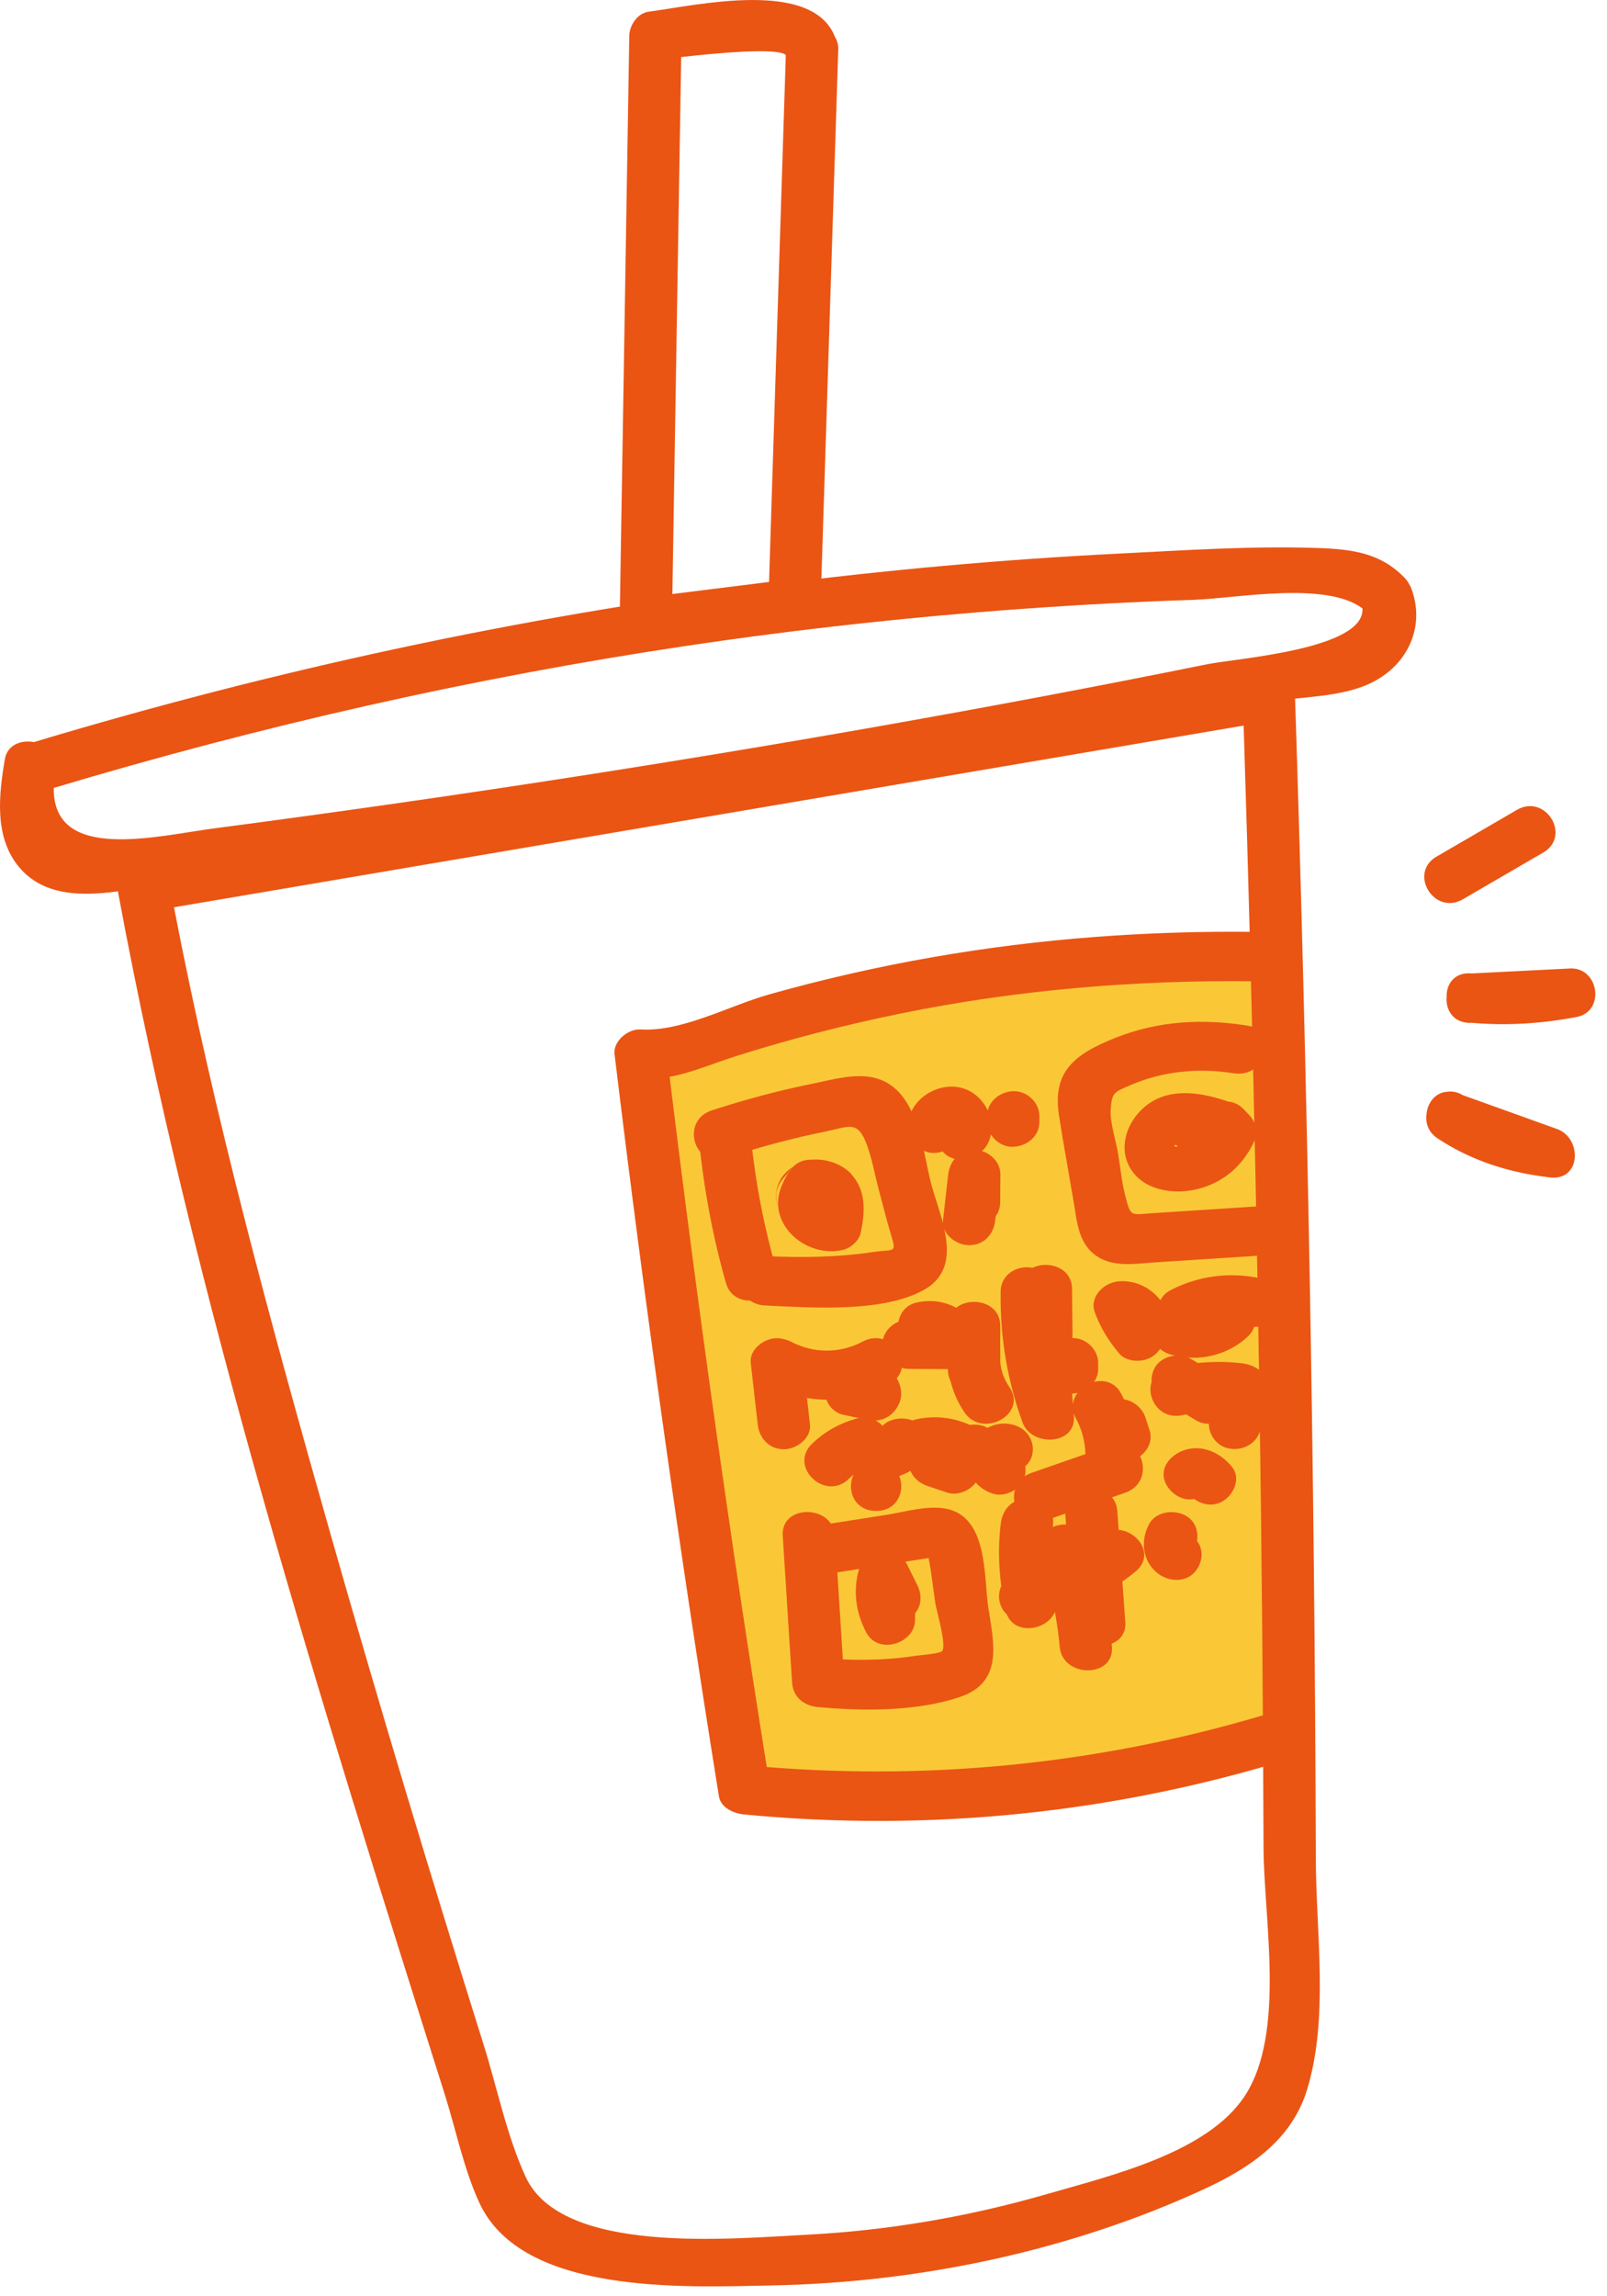 <svg xmlns="http://www.w3.org/2000/svg" width="70" height="100">
  <g fill="none" fill-rule="evenodd">
    <path fill="#EA5514" d="M52.606 28.923c-2.38.481-4.763.946-7.15 1.397-4.712.889-9.435 1.722-14.167 2.503-4.798.792-9.605 1.532-14.421 2.219-2.493.356-4.987.698-7.484 1.025-2.535.332-7.085 1.519-7.042-1.754 8.996-2.694 18.182-4.785 27.507-6.178 4.854-.725 9.739-1.261 14.639-1.616 2.501-.181 5.006-.314 7.513-.397 1.838-.062 5.742-.827 7.346.373.12 1.785-5.474 2.173-6.741 2.429m8.88-3.276c-.032-.084-.071-.161-.116-.23-.046-.083-.101-.166-.177-.245-1.055-1.101-2.304-1.258-3.819-1.309-2.848-.096-5.751.099-8.595.242-5.111.256-10.209.717-15.281 1.367-10.869 1.392-21.57 3.701-32.02 6.844-.554-.103-1.159.114-1.266.742-.262 1.546-.481 3.406.632 4.719 1.56 1.839 4.395.972 6.482.706 7.322-.931 14.625-1.982 21.908-3.154 6.999-1.125 13.98-2.362 20.932-3.727 1.686-.331 3.365-.704 5.054-1.017 1.442-.267 3.221-.199 4.548-.867 1.605-.807 2.305-2.477 1.716-4.073"/>
    <path fill="#EA5514" d="M34.229 2.395c-.249 7.649-.483 15.298-.73 22.948-1.404.175-2.807.351-4.211.526.129-7.795.254-15.589.384-23.383 1.424-.163 4.199-.43 4.557-.091m2.144-.781C35.393-.926 30.404.219 28.246.512c-.491.067-.828.608-.835 1.037-.142 8.513-.277 17.027-.419 25.54-.009.525.532 1.151 1.138 1.075 2.159-.27 4.318-.54 6.477-.81.626-.078 1.118-.43 1.138-1.075.261-8.039.507-16.078.768-24.117.007-.219-.048-.399-.139-.549"/>
    <path fill="#FAC837" d="M55.918 75.554c-7.527 2.399-15.611 3.222-23.506 2.391-1.718-10.651-3.22-21.332-4.506-32.037l.888.054c8.221-3 17.065-4.471 25.877-4.304"/>
    <path fill="#EA5514" d="M55.615 74.517c-7.215 2.227-14.672 3.037-22.215 2.435-1.597-9.996-3.006-20.016-4.231-30.058.989-.183 1.915-.594 2.914-.909 2.34-.738 4.726-1.353 7.137-1.845 5.087-1.039 10.253-1.467 15.452-1.407 1.465.017 1.466-2.133 0-2.151-4.692-.054-9.366.289-13.983 1.091-2.426.422-4.83.968-7.193 1.635-1.737.49-3.791 1.633-5.589 1.523-.566-.034-1.205.523-1.138 1.075 1.304 10.801 2.82 21.576 4.547 32.323.079.495.639.745 1.097.789 8.067.774 16.102-.051 23.808-2.43 1.387-.427.793-2.505-.605-2.074"/>
    <path fill="#EA5514" d="M30.449 49.673c.213 2.101.594 4.168 1.174 6.206.38 1.335 2.576.769 2.195-.572-.527-1.853-.899-3.725-1.093-5.635-.138-1.366-2.416-1.379-2.276 0m5.288 3.157c.128-.148.255-.296.383-.444.312-.361.469-.876.178-1.303-.253-.371-.809-.672-1.284-.494-.73.271-1.154.722-1.219 1.48-.048.562.558 1.099 1.138 1.075.658-.028 1.086-.473 1.138-1.075-.027.312-.167.487-.453.593l-1.107-1.797c-.128.148-.256.295-.383.443-.376.435-.484 1.101 0 1.521.416.361 1.208.466 1.609 0"/>
    <path fill="#EA5514" d="M35.617 52.664c.304-.085.584-.274.726-.547.253-.485.175-1.045-.293-1.387-.411-.3-1.135-.332-1.494.084-.016.018-.031.035-.046.053-.376.435-.484 1.101 0 1.521.416.361 1.208.466 1.609 0 .015-.018.031-.035.046-.053-.596-.434-1.192-.869-1.788-1.303-.007.016-.016.031-.024.047.227-.165.454-.33.681-.494-.007.002-.015.004-.021.006-.571.159-.987.763-.796 1.323.187.546.789.922 1.4.751"/>
    <path fill="#EA5514" d="M37.21 51.292c-.01-.012-.022-.023-.032-.035-.042-.065-.09-.126-.146-.183-.585-.586-1.839-.84-2.502-.214-.256.242-.482.724-.571 1.045-.42 1.518 1.204 2.873 2.74 2.532.361-.081.72-.402.794-.751.17-.799.249-1.694-.285-2.395m17.451 1.253c-1.456.095-2.912.189-4.368.283-1.055.068-1.026.208-1.275-.753-.157-.606-.213-1.254-.318-1.869-.089-.526-.354-1.339-.318-1.869.052-.763.133-.767.878-1.087 1.405-.604 2.963-.752 4.478-.509 1.432.23 2.048-1.842.604-2.074-1.957-.314-3.88-.21-5.728.52-1.831.723-2.783 1.49-2.481 3.41.196 1.248.425 2.492.636 3.738.142.831.192 1.795.975 2.349.738.522 1.7.349 2.548.294 1.456-.095 2.912-.189 4.368-.283 1.453-.094 1.464-2.246 0-2.151"/>
    <path fill="#EA5514" d="M51.214 49.862c.011.006.018.01.032.017.194.095-.257.06-.032-.017m3.181-1.326c-.073-.076-.147-.153-.22-.23-.206-.215-.439-.313-.671-.333-1.113-.378-2.412-.624-3.443.076-.886.601-1.389 1.812-.857 2.775.565 1.022 1.926 1.231 3.016.945 1.185-.311 2.019-1.132 2.468-2.187.151-.357-.041-.783-.293-1.046M41.044 71.899c-.081.116-1.018.186-1.163.209-1.051.164-2.109.202-3.166.157l-.241-3.79c.317-.05.634-.099.951-.149-.003.01-.01.017-.013.026-.262.943-.133 1.88.325 2.747.52.984 2.112.475 2.121-.543.001-.1.002-.2.003-.301.286-.337.304-.807.101-1.217-.157-.315-.312-.629-.469-.944-.017-.033-.044-.054-.063-.084.096-.015.192-.03.287-.045.244-.039.487-.076.731-.113.131.641.195 1.305.291 1.951.053.355.5 1.816.304 2.095m2.006-1.899c-.202-1.347.001-3.965-1.87-4.303-.807-.145-1.79.152-2.581.276-.802.125-1.604.252-2.406.377-.55-.812-2.171-.644-2.096.53.135 2.13.271 4.259.406 6.388.039.624.492 1.017 1.138 1.075 1.968.178 4.269.196 6.163-.437 1.935-.646 1.476-2.379 1.246-3.906m-1.973-16.849c-.006.049.001.096.005.144-.15-.589-.366-1.175-.504-1.682-.116-.425-.21-.951-.33-1.495.139.064.297.099.472.092.112-.004.227-.03.337-.067.083.097.179.18.29.235.079.04.158.069.237.091-.153.188-.251.423-.28.677-.075.668-.151 1.336-.227 2.004m3.062-5.63c-.534.023-.995.361-1.11.842-.192-.404-.523-.751-.949-.92-.908-.362-2.003.139-2.374.959-.336-.71-.832-1.283-1.64-1.469-.864-.2-1.871.102-2.71.271-1.476.296-2.92.692-4.347 1.153-1.379.444-.787 2.522.605 2.074 1.427-.46 2.872-.857 4.348-1.153.941-.189 1.36-.494 1.738.422.282.681.403 1.468.596 2.175.17.621.319 1.249.507 1.866.268.879.164.645-.783.787-1.554.233-3.132.249-4.7.174-1.464-.071-1.46 2.08 0 2.151 1.982.096 5.112.326 6.909-.668 1.093-.604 1.133-1.617.907-2.647.168.398.641.691 1.077.691.67 0 1.073-.495 1.138-1.075.007-.063.014-.127.022-.19.118-.158.193-.357.195-.601.003-.404.007-.809.01-1.213.005-.469-.344-.877-.8-1.019.043-.043.085-.087.125-.136.142-.178.221-.38.265-.585.201.319.565.551.97.533.616-.026 1.138-.473 1.138-1.075v-.269c0-.563-.524-1.102-1.138-1.075m-1.707 16.667c1.464 0 1.467-2.151 0-2.151-1.465 0-1.467 2.151 0 2.151"/>
    <path fill="#EA5514" d="M43.978 60.421c-.25-.369-.376-.726-.408-1.123.001-.156.001-.312.001-.469 0-.006-.002-.011-.002-.018v-1.077c0-1.036-1.276-1.297-1.917-.782-.517-.278-1.092-.363-1.717-.23-.458.098-.727.446-.797.835-.333.141-.602.428-.673.766-.262-.081-.565-.068-.876.096-.994.526-2.131.533-3.13.013-.1-.052-.2-.084-.298-.108-.1-.028-.205-.048-.321-.048-.565 0-1.204.495-1.138 1.075.101.896.203 1.791.304 2.687.065.577.476 1.075 1.138 1.075.565 0 1.204-.494 1.138-1.075-.044-.385-.088-.769-.131-1.154.281.042.564.071.847.072.12.316.376.58.748.659.345.073.69.145 1.035.218.645.136 1.171-.185 1.4-.751.141-.348.071-.738-.121-1.061.122-.137.193-.291.219-.452.097.026.197.045.304.045l1.707.01v.033c0 .183.042.34.111.474.119.483.32.948.608 1.373.788 1.162 2.76.084 1.966-1.085"/>
    <path fill="#EA5514" d="M44.164 62.056c-.533-.156-1.055 0-1.436.323-.077-.084-.166-.161-.276-.22-.797-.431-1.705-.542-2.595-.338-.039.009-.074.026-.111.039-.413-.165-.993-.095-1.302.231-.274-.286-.669-.444-1.116-.319-.757.21-1.415.575-1.965 1.112-1.02.995.588 2.517 1.609 1.52.071-.069.141-.131.213-.187-.318.637.004 1.582.978 1.582.941 0 1.275-.887 1.007-1.522.172-.056.337-.132.487-.227.122.303.388.544.753.666.282.095.565.19.848.285.443.148.974-.073 1.243-.437.186.211.435.38.739.481.562.185 1.269-.211 1.4-.751.036-.154.042-.302.019-.441.144-.13.254-.29.299-.475.141-.583-.186-1.144-.794-1.323m-.166 6.42c-.11.17-.221.34-.331.511-.311.481-.127 1.204.409 1.472.554.277 1.225.127 1.557-.386.11-.17.221-.341.331-.511.311-.481.128-1.204-.408-1.471-.555-.277-1.225-.127-1.557.385"/>
    <path fill="#EA5514" d="M45.859 66.499c.006-.053.007-.105.013-.159.01-.081.003-.159-.013-.236l.543-.189c.012.158.023.315.035.473-.2-.004-.401.033-.579.11m.879-5.34c-.013-.156-.026-.311-.039-.467.081-.004.162-.016.239-.033-.109.147-.181.316-.2.501m1.992 5.465c-.019-.274-.039-.549-.06-.824-.017-.241-.104-.437-.23-.594.191-.067.382-.133.574-.199.771-.268.917-1.049.649-1.591.355-.261.556-.694.413-1.13-.061-.189-.123-.378-.185-.567-.13-.395-.503-.711-.929-.78-.043-.087-.084-.174-.131-.259-.268-.491-.742-.609-1.172-.5.11-.162.178-.353.178-.564v-.269c0-.56-.518-1.094-1.129-1.075.005-.04.012-.08.011-.123-.007-.676-.015-1.352-.021-2.028-.01-.935-1.051-1.237-1.722-.909-.646-.129-1.374.264-1.387 1.024-.033 1.952.282 3.866.954 5.712.393 1.077 2.344.994 2.236-.286-.004-.042-.007-.085-.011-.128.023.076.053.153.097.231.273.501.398 1.019.417 1.559-.781.272-1.562.543-2.342.815-.625.218-.836.772-.753 1.262-.339.185-.543.54-.592.938-.157 1.277-.068 2.538.213 3.795.25 1.114 1.778.922 2.143.064.092.499.167 1.002.209 1.512.114 1.37 2.391 1.382 2.276 0-.003-.044-.01-.086-.014-.129.363-.14.632-.453.596-.947-.043-.587-.085-1.174-.127-1.761.202-.141.399-.288.588-.448.822-.695.114-1.724-.75-1.802"/>
    <path fill="#EA5514" d="M51.613 65.986c-.52-.26-1.268-.149-1.557.386-.376.692-.306 1.591.347 2.124.45.368 1.173.449 1.609 0 .352-.362.456-.981.127-1.388.078-.433-.086-.902-.526-1.122m2.065-2.086c-.483-.62-1.327-1.037-2.147-.726-.551.209-.999.727-.795 1.323.16.469.725.904 1.28.78.359.257.834.351 1.253.095.474-.288.786-.987.409-1.471m1.518-3.72c-.125-.476-.58-.747-1.102-.811-.642-.078-1.282-.074-1.918-.013-.104-.062-.208-.124-.312-.185-.035-.022-.075-.034-.112-.051.963.066 1.919-.27 2.618-.933.129-.123.209-.261.262-.403 1.215.002 1.65-1.811.321-2.104-1.369-.301-2.723-.132-3.959.502-.216.11-.36.267-.447.443-.405-.521-1.024-.86-1.757-.83-.69.028-1.354.671-1.098 1.361.25.673.599 1.242 1.069 1.796.281.331.867.373 1.243.222.22-.087.402-.244.529-.434.116.102.261.187.442.242.072.022.145.033.217.051-.364.033-.715.218-.886.523-.113.202-.158.417-.141.624-.24.701.352 1.67 1.362 1.444.048-.011.097-.016.146-.026.148.088.297.177.445.266.161.096.35.138.541.14-.009.472.341.959.834 1.066.612.132 1.192-.17 1.391-.73.003-.005.006-.01.009-.013a238.538 238.538 0 0 1 .007-.006c.006-.004.012-.008.019-.011.004-.001.008-.002.013-.003h.02c.595-.002 1.166-.494 1.138-1.075-.024-.504-.383-.942-.893-1.049M66.071 35.272c-1.164.677-2.329 1.354-3.493 2.031-1.245.724-.103 2.585 1.149 1.857 1.164-.677 2.329-1.354 3.493-2.031 1.245-.724.103-2.585-1.149-1.857m2.307 6.905c-1.425.072-2.85.143-4.275.215-.747-.066-1.106.467-1.087 1.019-.055.575.303 1.17 1.087 1.131 1.542.134 3.06.035 4.577-.254 1.252-.238.978-2.176-.302-2.112M67.819 49.165c-1.368-.492-2.737-.983-4.106-1.475-.227-.133-.45-.174-.654-.146-.536.024-.879.481-.92.978-.055.378.073.784.489 1.058 1.384.912 2.921 1.43 4.573 1.654l.014.005c0-.001.001-.002.001-.003.1.013.2.03.302.041 1.364.153 1.406-1.715.302-2.112"/>
    <path fill="#EA5514" d="M54.248 91.237c-1.609 2.512-5.848 3.504-8.675 4.321-3.407.984-6.926 1.584-10.483 1.765-3.281.166-10.623.885-12.193-2.523-.826-1.795-1.243-3.887-1.832-5.76-2.327-7.413-4.57-14.851-6.692-22.319-2.556-8.992-5.029-18.044-6.794-27.21 13.915-2.363 27.829-4.726 41.745-7.089 1.616-.275 3.232-.549 4.848-.824.418 13.114.693 26.232.809 39.352.028 3.166.047 6.332.058 9.499.01 3.12.967 8.044-.792 10.788m3.07-10.26c-.05-16.888-.357-33.774-.907-50.654-.018-.552-.394-.881-.835-.992-.179-.059-.381-.083-.606-.045-14.255 2.421-28.51 4.842-42.765 7.263-2.084.354-4.168.708-6.252 1.061-.645.11-.893.795-.795 1.323C8.445 56.625 13.942 74.026 19.376 91.217c.486 1.538.827 3.251 1.51 4.724 1.864 4.019 8.954 3.66 12.707 3.588 6.486-.124 13.064-1.516 18.901-4.216 2.027-.939 3.783-2.165 4.438-4.3.96-3.128.394-6.815.385-10.035"/>
  </g>
</svg>
